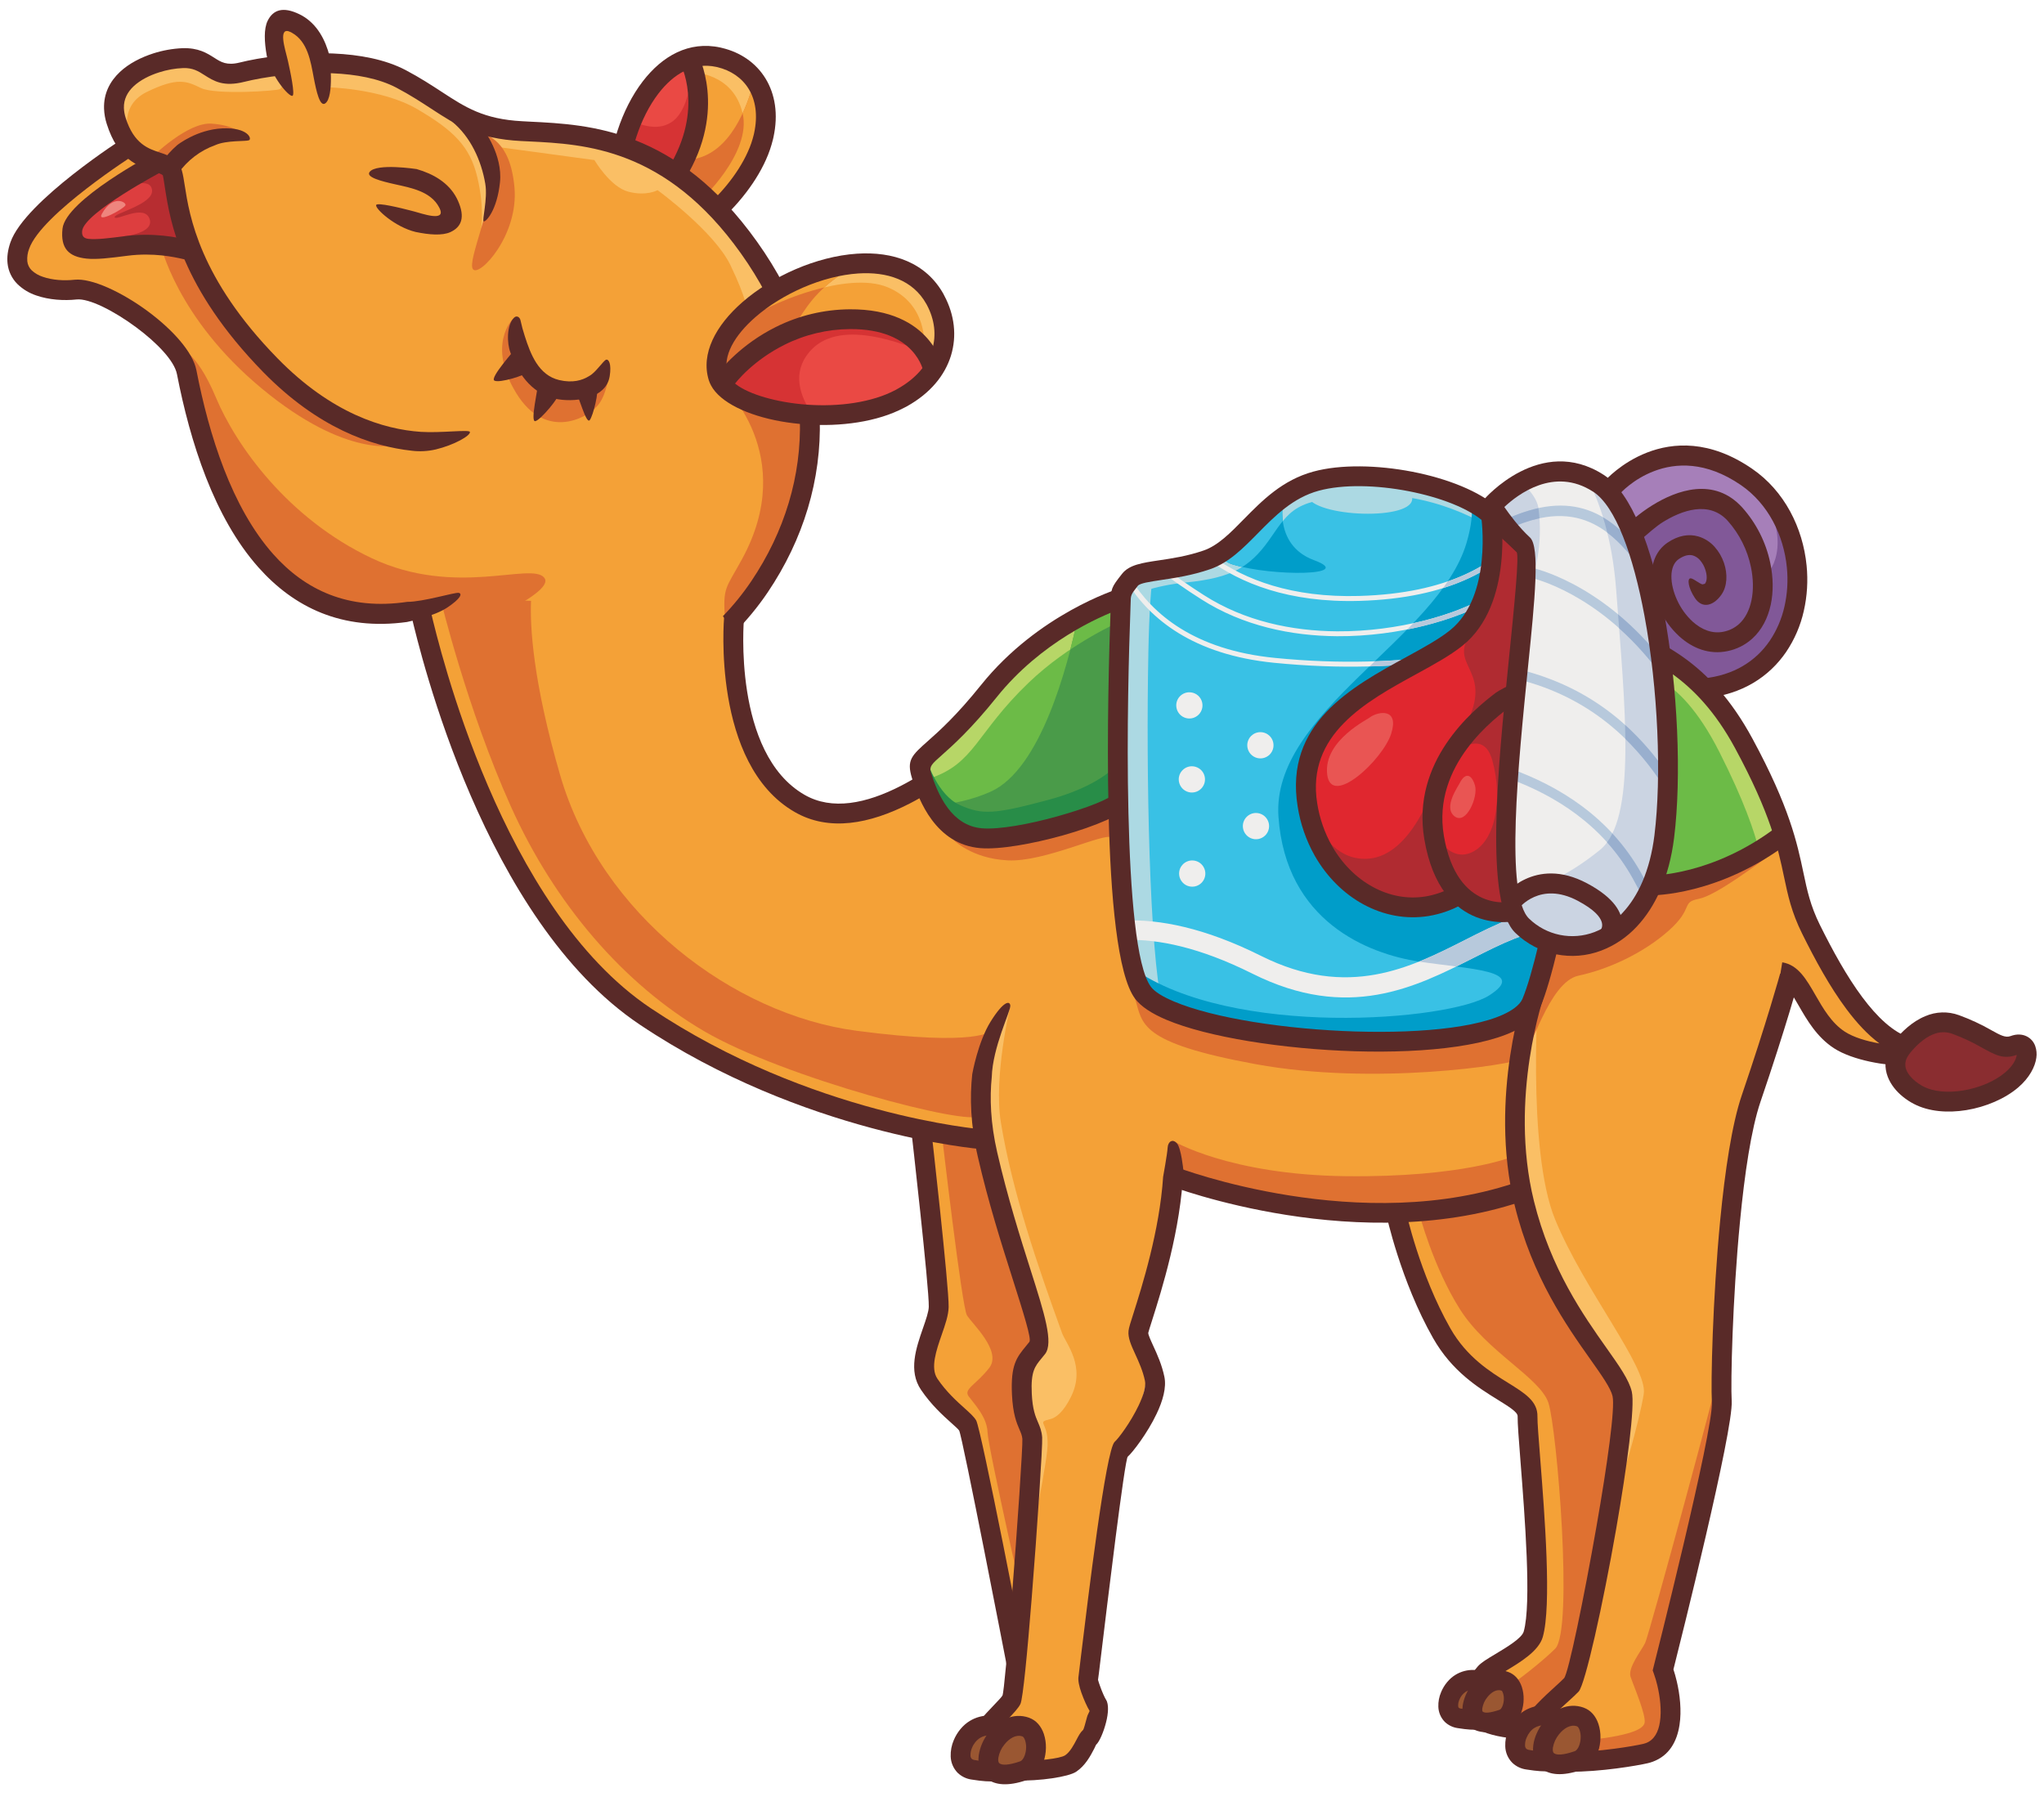 <svg width="91" height="80" viewBox="0 0 91 80" fill="none" xmlns="http://www.w3.org/2000/svg">
<g id="Layer_1" clip-path="url(#clip0_72_1742)">
<path id="Vector" fill-rule="evenodd" clip-rule="evenodd" d="M71.465 21.757C71.465 21.757 74.569 19.371 77.064 20.701C79.56 22.03 80.052 24.729 79.882 26.26C79.711 27.791 79.408 29.435 77.9 29.916C76.391 30.398 75.707 30.308 75.415 30.177C75.123 30.047 73.883 28.782 73.883 28.782C73.883 28.782 73.825 23.177 71.465 21.756" fill="#A67FB9"/>
<path id="Vector_2" fill-rule="evenodd" clip-rule="evenodd" d="M77.98 21.317C79.682 22.748 80.029 24.939 79.882 26.26C79.71 27.791 79.409 29.435 77.9 29.916C76.391 30.398 75.707 30.308 75.415 30.177C75.123 30.047 73.883 28.782 73.883 28.782C73.883 28.782 73.847 25.32 72.686 23.148C72.686 23.148 75.273 21.375 76.893 22.302C78.513 23.228 78.298 25.589 78.593 25.555C78.888 25.52 79.881 23.863 78.13 21.586C78.063 21.507 78.012 21.416 77.98 21.317" fill="#815898"/>
<path id="Vector_3" fill-rule="evenodd" clip-rule="evenodd" d="M31.979 2.547C33.469 2.87 34.436 4.199 33.986 6.101C33.373 8.693 29.975 11.399 28.712 10.838C26.081 9.668 28.133 1.712 31.979 2.547Z" fill="#F4A137"/>
<path id="Vector_4" fill-rule="evenodd" clip-rule="evenodd" d="M31.974 2.547C33.464 2.87 34.431 4.199 33.981 6.101C33.656 7.473 32.552 8.876 31.397 9.811C31.288 9.538 31.2 9.258 31.136 8.971C31.136 8.971 33.474 6.838 33.06 5.042C32.647 3.247 30.85 3.223 30.85 3.223C30.85 3.223 30.929 2.893 31.221 2.497C31.473 2.477 31.728 2.495 31.976 2.549" fill="#FABF65"/>
<path id="Vector_5" fill-rule="evenodd" clip-rule="evenodd" d="M33.589 3.554C34.05 4.181 34.232 5.054 33.985 6.101C33.622 7.636 32.283 9.21 30.988 10.123C29.934 9.517 28.936 7.905 27.719 6.651C27.746 6.533 27.775 6.416 27.808 6.298C28.658 6.763 29.895 7.299 30.953 7.071C32.501 6.74 33.244 4.859 33.589 3.554Z" fill="#DF7131"/>
<path id="Vector_6" fill-rule="evenodd" clip-rule="evenodd" d="M33.587 3.553C34.049 4.181 34.231 5.054 33.983 6.101C33.659 7.473 32.555 8.876 31.4 9.811C31.291 9.538 31.203 9.257 31.139 8.971C31.139 8.971 33.477 6.838 33.063 5.042C33.281 4.562 33.456 4.064 33.588 3.553" fill="#F4A137"/>
<path id="Vector_7" fill-rule="evenodd" clip-rule="evenodd" d="M27.529 8.224C27.538 6.08 28.695 3.354 30.515 2.656C30.858 3.517 31.066 4.523 30.883 5.565C30.372 8.475 29.404 9.188 28.554 8.864C28.375 8.796 27.998 8.562 27.529 8.224Z" fill="#EA4944"/>
<path id="Vector_8" fill-rule="evenodd" clip-rule="evenodd" d="M27.857 6.124C27.934 5.87 28.023 5.62 28.124 5.375C28.625 5.615 29.379 5.834 29.963 5.39C30.438 5.028 30.67 4.216 30.783 3.485C30.947 4.138 31.008 4.843 30.881 5.566C30.693 6.641 30.441 7.415 30.157 7.949C29.946 7.943 29.736 7.919 29.53 7.876C28.623 7.69 28.123 6.841 27.857 6.123" fill="#D63334"/>
<path id="Vector_9" d="M31.934 2.988C31.92 2.985 31.934 2.988 31.884 2.978C30.869 2.757 29.985 3.291 29.319 4.157C28.898 4.704 28.564 5.38 28.333 6.089C28.104 6.778 27.982 7.498 27.971 8.224C27.966 9.275 28.25 10.15 28.893 10.436C28.913 10.445 28.935 10.453 28.957 10.458C29.425 10.569 30.251 10.168 31.088 9.498C31.977 8.787 32.839 7.784 33.301 6.743C33.41 6.504 33.495 6.255 33.557 6C33.557 5.992 33.561 5.98 33.574 5.926C33.747 5.127 33.637 4.459 33.332 3.959C33.032 3.468 32.537 3.133 31.934 2.988M32.073 2.116L32.137 2.132C32.97 2.328 33.659 2.803 34.084 3.499C34.503 4.186 34.66 5.078 34.434 6.115L34.414 6.202C34.339 6.51 34.236 6.811 34.106 7.101C33.584 8.275 32.628 9.395 31.639 10.184C30.601 11.014 29.494 11.489 28.753 11.315C28.677 11.297 28.603 11.273 28.532 11.242C27.527 10.795 27.081 9.606 27.088 8.219C27.1 7.402 27.237 6.591 27.493 5.815C27.754 5.014 28.136 4.246 28.619 3.619C29.484 2.495 30.666 1.811 32.073 2.116Z" fill="#592A28"/>
<path id="Vector_10" fill-rule="evenodd" clip-rule="evenodd" d="M15.949 27.548C14.729 27.454 13.005 26.88 11.48 24.749C8.762 20.955 9.543 16.996 7.349 15.202C5.154 13.408 3.661 12.776 2.565 12.773C1.469 12.771 0.472 12.268 0.714 11.474C0.957 10.68 2.257 9.098 3.204 8.311C4.152 7.524 5.765 6.502 5.765 6.502C5.765 6.502 4.748 4.031 6.107 3.125C7.465 2.22 9.098 3.346 10.185 3.172C11.272 2.999 11.921 2.664 11.921 2.664C11.921 2.664 16.813 2.357 19.112 4.172C19.87 4.772 20.816 5.367 22.112 5.58C24.741 6.01 28.269 5.887 30.809 8.194C34.603 11.638 36.045 16.182 35.968 19.518C35.892 22.853 34.439 26.23 31.024 28.767C27.61 31.305 25.297 31.811 25.297 31.811L18.929 28.188C18.774 27.827 18.472 27.254 18.37 27.207C18.29 27.17 16.985 27.372 15.949 27.548Z" fill="#F4A137"/>
<path id="Vector_11" fill-rule="evenodd" clip-rule="evenodd" d="M32.801 27.298C32.752 27.251 32.61 31.971 33.787 33.693C34.964 35.415 35.562 36.255 37.187 36.352C38.813 36.45 40.748 35.066 40.748 35.066C40.748 35.066 67.594 30.133 71.369 31.235C75.143 32.336 79.41 37.138 79.41 37.138C79.41 37.138 80.99 42.627 82.157 44.139C83.324 45.651 84.441 46.556 84.38 46.627C84.32 46.698 83.203 47.141 82.942 46.929C82.681 46.717 80.358 45.009 80.216 44.885C80.073 44.761 79.813 43.787 79.813 43.787C79.813 43.787 79.38 44.794 79.38 44.976C79.38 45.157 77.499 51.573 77.006 55.017C76.513 58.462 76.865 65.1 75.859 67.718C74.854 70.337 74.149 72.885 74.109 74.008C74.068 75.131 75.049 76.727 73.807 77.69C72.565 78.652 69.458 78.576 68.774 78.244C68.089 77.912 67.586 76.535 67.586 76.535C67.586 76.535 65.821 74.809 65.729 74.801C65.638 74.794 67.912 73.218 68.193 72.553C68.475 71.888 68.173 65.321 68.113 64.737C68.052 64.153 67.972 63.206 67.811 62.884C67.65 62.561 63.948 59.721 62.984 56.961C62.02 54.201 62.158 53.992 62.158 53.992C62.158 53.992 54.591 53.305 53.475 52.892C52.359 52.479 52.234 52.361 52.211 52.422C52.189 52.483 50.689 58.754 50.748 59.298C50.808 59.842 51.466 59.857 50.956 61.869C50.447 63.881 50.075 64.536 50.043 64.696C50.012 64.856 49.661 66.629 49.521 67.033C49.382 67.436 48.575 75.171 48.575 75.171C48.575 75.171 49.32 76.037 48.234 77.507C47.148 78.977 46.32 79.067 45.635 78.808C44.95 78.548 43.909 77.086 44.099 76.823C44.29 76.56 45.075 75.372 45.155 74.788C45.235 74.204 43.686 67.637 43.686 67.314C43.686 66.992 43.183 63.507 42.721 63.064C42.258 62.621 41.332 61.856 41.292 60.949C41.252 60.042 41.775 57.464 41.493 55.832C41.211 54.201 41.017 50.297 41.017 50.297C41.017 50.297 30.064 48.399 25.195 41.913C20.326 35.426 18.656 27.69 18.596 26.945C18.536 26.2 32.801 27.298 32.801 27.298Z" fill="#F4A137"/>
<path id="Vector_12" fill-rule="evenodd" clip-rule="evenodd" d="M68.507 43.709C68.507 43.709 67.94 51.145 69.237 54.3C70.535 57.455 73.362 60.874 73.181 62.059C73 63.244 72.072 66.462 71.954 66.447C71.836 66.432 72.537 61.672 72.155 61.29C71.772 60.907 64.843 52.329 68.507 43.709Z" fill="#FABF65"/>
<path id="Vector_13" fill-rule="evenodd" clip-rule="evenodd" d="M44.981 44.773C44.981 44.773 44.227 47.947 44.559 49.969C45.063 53.047 46.192 56.347 47.285 59.357C47.446 59.8 48.351 60.827 47.687 62.177C47.335 62.894 46.997 63.125 46.757 63.184C46.058 63.358 46.764 63.268 46.621 64.594C46.48 65.903 45.49 70.628 45.49 70.628C45.49 70.628 45.764 64.577 45.654 63.446C45.545 62.315 45.453 61.049 45.614 60.847C45.776 60.645 46.319 59.86 46.359 59.619C46.399 59.377 41.108 48.306 44.98 44.773" fill="#FABF65"/>
<path id="Vector_14" fill-rule="evenodd" clip-rule="evenodd" d="M45.138 74.493C44.968 73.074 43.685 67.607 43.685 67.314C43.685 66.991 43.181 63.506 42.719 63.063C42.256 62.62 41.33 61.855 41.29 60.948C41.25 60.041 41.773 57.463 41.491 55.831C41.209 54.2 41.015 50.297 41.015 50.297C41.015 50.297 30.063 48.398 25.194 41.912C21.135 36.505 19.299 30.232 18.764 27.861C19.564 27.409 20.397 27.017 21.255 26.687C21.97 26.694 22.784 26.717 23.642 26.75C23.594 27.892 23.721 30.32 24.937 34.508C26.747 40.744 32.667 45.172 38.131 45.892C43.596 46.612 44.125 45.892 44.125 45.892C44.125 45.892 43.459 48.441 43.683 50.719C43.906 52.998 46.288 58.732 46.017 59.547C45.745 60.362 45.282 60.745 45.313 61.178C45.343 61.612 45.956 63.928 46.008 64.281C46.061 64.633 45.139 74.492 45.139 74.492L45.138 74.493ZM76.665 60.532C76.565 63.341 76.438 66.202 75.856 67.717C74.85 70.335 74.146 72.883 74.105 74.006C74.065 75.13 75.045 76.726 73.803 77.688C72.561 78.65 69.455 78.574 68.77 78.242C68.086 77.911 67.582 76.534 67.582 76.534C67.582 76.534 65.817 74.807 65.726 74.8C65.635 74.792 67.908 73.216 68.19 72.551C68.472 71.886 68.17 65.319 68.109 64.735C68.049 64.151 67.968 63.205 67.808 62.882C67.647 62.559 63.944 59.719 62.981 56.959C62.017 54.199 62.154 53.99 62.154 53.99C62.154 53.99 54.588 53.304 53.471 52.891C53.045 52.733 52.763 52.618 52.577 52.54C52.362 52.261 52.154 51.974 52.154 51.903C52.154 51.763 52.211 50.79 52.211 50.79C52.211 50.79 54.729 52.306 59.92 52.367C65.111 52.427 67.324 51.501 67.324 51.501C67.324 51.501 67.928 55.429 68.492 56.436C69.055 57.443 71.892 60.794 72.114 62.059C72.335 63.325 71.394 71.361 70.323 73.216C69.252 75.071 70.412 75.624 69.346 76.038C68.28 76.453 68.15 77.708 70.182 77.527C72.214 77.345 73.16 77.064 73.22 76.7C73.28 76.337 72.737 75.069 72.596 74.666C72.455 74.263 73.059 73.518 73.24 73.155C73.422 72.792 76.655 60.857 76.666 60.532H76.665Z" fill="#DF7131"/>
<path id="Vector_15" fill-rule="evenodd" clip-rule="evenodd" d="M66.528 75.514C66.132 75.139 65.768 74.803 65.727 74.8C65.636 74.792 67.909 73.216 68.191 72.551C68.473 71.886 68.171 65.319 68.111 64.735C68.05 64.151 67.97 63.205 67.809 62.882C67.648 62.559 63.946 59.719 62.982 56.959C62.522 55.644 62.313 54.908 62.221 54.498C62.504 54.273 62.832 54.111 63.183 54.023C63.183 54.023 63.801 56.404 65.001 58.297C66.201 60.191 68.562 61.333 68.937 62.458C69.311 63.583 70.062 72.58 69.237 73.405C68.789 73.853 67.655 74.804 66.53 75.514" fill="#F4A137"/>
<path id="Vector_16" fill-rule="evenodd" clip-rule="evenodd" d="M44.827 72.762C44.392 70.614 43.683 67.532 43.683 67.313C43.683 66.991 43.179 63.506 42.717 63.063C42.254 62.62 41.328 61.855 41.288 60.948C41.248 60.041 41.771 57.463 41.489 55.831C41.272 54.577 41.108 51.979 41.043 50.846C41.337 50.742 41.637 50.657 41.942 50.593C41.942 50.593 42.823 58.184 43.048 58.559C43.273 58.934 44.622 60.153 44.041 60.902C43.46 61.652 42.884 61.842 43.125 62.169C43.366 62.496 43.947 63.095 43.966 63.77C43.985 64.445 45.818 72.516 45.818 72.516C45.492 72.616 45.161 72.698 44.827 72.762Z" fill="#F4A137"/>
<path id="Vector_17" fill-rule="evenodd" clip-rule="evenodd" d="M42.43 37.372C42.43 37.372 43.232 38.226 44.872 38.306C46.512 38.387 49.198 37.045 49.49 37.289C49.781 37.533 50.181 43.364 50.533 44.468C50.886 45.571 50.644 46.416 55.914 47.381C61.183 48.347 67.341 47.402 67.742 47.14C68.143 46.878 68.949 43.721 70.276 43.439C71.603 43.157 73.172 42.433 74.299 41.428C75.425 40.422 74.821 40.18 75.626 40.02C76.432 39.859 78.307 38.411 78.54 38.264C78.773 38.117 77.557 36.802 71.121 35.997C64.685 35.193 46.623 33.02 42.431 37.372" fill="#DF7131"/>
<path id="Vector_18" fill-rule="evenodd" clip-rule="evenodd" d="M71.973 28.98C72.194 28.939 73.361 27.912 75.112 29.624C76.862 31.336 79.094 34.989 79.015 36.05C78.935 37.111 79.558 37.118 78.27 37.863C76.983 38.608 73.53 39.417 73.53 39.417L71.973 28.98Z" fill="#6CBB47"/>
<path id="Vector_19" fill-rule="evenodd" clip-rule="evenodd" d="M74.471 29.094C74.701 29.251 74.916 29.428 75.114 29.624C76.865 31.337 79.097 34.989 79.017 36.05C78.939 37.101 79.548 37.118 78.31 37.841C78.113 37.047 77.647 35.651 76.543 33.472C74.618 29.676 72.82 29.987 72.82 29.987C73.346 29.645 73.898 29.346 74.473 29.094" fill="#B7D667"/>
<path id="Vector_20" fill-rule="evenodd" clip-rule="evenodd" d="M7.139 10.851C7.139 10.851 7.845 14.141 11.657 17.3C15.468 20.46 17.674 19.815 17.674 19.815C17.674 19.815 13.568 18.241 11.085 14.893C8.603 11.546 8.532 11.367 8.532 11.367L7.139 10.851Z" fill="#DF7131"/>
<path id="Vector_21" fill-rule="evenodd" clip-rule="evenodd" d="M5.664 6.215C5.444 5.536 5.034 3.841 6.107 3.127C7.464 2.222 9.098 3.348 10.185 3.174C11.272 3.001 11.922 2.664 11.922 2.664C11.922 2.664 16.814 2.357 19.113 4.172C19.871 4.772 20.817 5.367 22.113 5.58C24.742 6.01 28.27 5.887 30.81 8.194C32.403 9.636 33.69 11.383 34.594 13.332C34.169 13.543 33.727 13.714 33.271 13.844C33.271 13.844 33.239 13.293 32.515 11.797C31.791 10.301 29.276 8.466 29.276 8.466C29.276 8.466 28.783 8.747 27.974 8.535C27.165 8.323 26.464 7.127 26.464 7.127L21.745 6.487C21.745 6.487 22.011 7.643 22.03 8.612C22.035 8.897 21.985 9.179 21.881 9.444C21.777 9.709 21.622 9.95 21.424 10.155C21.424 10.155 21.576 9.261 21.25 7.889C20.925 6.518 20.186 5.802 18.582 4.862C16.977 3.922 14.542 3.884 14.542 3.884C14.542 3.884 13.51 3.377 13.158 3.386C12.805 3.394 12.569 3.881 12.464 3.965C12.359 4.048 9.587 4.234 8.946 3.919C8.306 3.605 7.897 3.43 6.538 4.093C5.179 4.757 5.766 6.23 5.819 6.325C5.815 6.337 5.759 6.297 5.664 6.214" fill="#FABF65"/>
<path id="Vector_22" fill-rule="evenodd" clip-rule="evenodd" d="M6.764 6.983C6.851 6.924 8.36 5.435 9.416 5.505C10.473 5.574 10.845 6 10.845 6C10.845 6 9.632 6 8.714 6.585C7.796 7.17 7.041 7.23 7.041 7.23L6.764 6.983Z" fill="#DF7131"/>
<path id="Vector_23" fill-rule="evenodd" clip-rule="evenodd" d="M35.934 18.313C35.967 18.714 35.98 19.116 35.971 19.518C35.905 22.393 34.816 25.297 32.332 27.669C32.297 27.606 32.276 27.57 32.276 27.57C32.18 26.125 32.307 26.229 33.035 24.895C35.57 20.251 32.178 17.151 32.178 17.151C33.669 17.467 34.91 17.857 35.934 18.313Z" fill="#DF7131"/>
<path id="Vector_24" fill-rule="evenodd" clip-rule="evenodd" d="M21.486 5.441C21.486 5.441 21.268 5.58 21.472 5.847C21.676 6.115 22.7 6.178 22.903 8.328C23.105 10.479 21.335 12.355 21.056 11.986C20.777 11.615 22.045 9.012 21.795 7.667C21.546 6.322 21.112 5.557 21.112 5.557L21.486 5.441Z" fill="#DF7131"/>
<path id="Vector_25" fill-rule="evenodd" clip-rule="evenodd" d="M8.665 11.104C8.584 11.116 2.916 11.357 3.023 10.573C3.13 9.788 6.618 7.378 6.964 7.352C7.309 7.325 7.436 7.482 7.818 8.604C8.2 9.727 8.665 11.104 8.665 11.104" fill="#DD3E3F"/>
<path id="Vector_26" fill-rule="evenodd" clip-rule="evenodd" d="M5.573 8.341C5.573 8.341 6.718 7.843 6.77 8.474C6.821 9.105 5.03 9.505 5.104 9.676C5.177 9.846 6.408 9.078 6.654 9.732C6.901 10.386 5.524 10.519 5.524 10.519C5.524 10.519 7.693 11.312 8.064 11.008C8.434 10.703 8.098 7.572 7.672 7.506C7.247 7.439 6.504 7.511 5.573 8.342" fill="#B72D31"/>
<path id="Vector_27" fill-rule="evenodd" clip-rule="evenodd" d="M7.953 15.477C7.953 15.477 8.718 15.564 9.612 17.697C10.506 19.83 12.812 23.089 16.551 24.853C20.29 26.617 23.663 24.999 24.234 25.726C24.805 26.452 20.111 28.349 19.584 28.558C19.464 28.605 19.27 28.601 19.039 28.563C19.038 28.515 19.032 28.468 19.023 28.422C18.96 28.184 18.505 27.267 18.375 27.205C18.3 27.17 17.164 27.343 16.172 27.509C14.743 26.851 11.667 25.297 10.317 23.186C8.558 20.436 7.953 15.474 7.953 15.474" fill="#DF7131"/>
<path id="Vector_28" fill-rule="evenodd" clip-rule="evenodd" d="M41.037 50.733C41.022 50.46 41.014 50.298 41.014 50.298C41.014 50.298 30.061 48.4 25.192 41.914C20.782 36.039 18.997 29.139 18.654 27.337C18.959 27.127 19.279 26.919 19.625 26.715C19.628 26.727 20.788 31.545 22.737 35.89C24.686 40.235 27.757 43.801 31.33 45.901C34.903 48 43.293 50.185 43.589 49.666C43.885 49.148 43.976 50.439 43.663 50.485C43.407 50.523 41.872 50.773 41.037 50.735" fill="#F4A137"/>
<path id="Vector_29" d="M32.185 27.433C32.651 26.952 33.073 26.431 33.447 25.877C34.927 23.681 35.69 21.193 35.61 18.63C35.534 16.191 34.693 13.677 32.982 11.276C29.646 6.594 26.045 6.418 23.551 6.296C23.278 6.283 23.387 6.289 23.196 6.279C21.244 6.176 20.343 5.586 19.187 4.832C18.744 4.544 18.262 4.228 17.654 3.907C16.859 3.487 15.831 3.307 14.8 3.263C13.241 3.196 11.687 3.44 10.886 3.641C9.942 3.879 9.525 3.613 9.084 3.332C8.841 3.177 8.589 3.016 8.154 3.03C7.793 3.045 7.436 3.109 7.092 3.219C6.667 3.353 6.248 3.56 5.947 3.843C5.679 4.095 5.505 4.415 5.516 4.809C5.522 4.96 5.549 5.109 5.596 5.253C5.961 6.409 6.612 6.624 7.105 6.786C7.397 6.883 7.651 6.967 7.862 7.168C8.088 7.382 8.142 7.728 8.225 8.259C8.433 9.596 8.867 12.386 12.354 15.952C14.761 18.415 17.082 19.114 18.732 19.227C19.61 19.287 20.893 19.114 20.92 19.23C20.958 19.393 20.224 19.812 19.4 20.01C19.052 20.091 18.693 20.111 18.338 20.068C16.538 19.875 14.152 19.052 11.72 16.568C8.035 12.798 7.572 9.822 7.349 8.397C7.295 8.043 7.258 7.813 7.251 7.806C7.182 7.74 7.016 7.686 6.825 7.622C6.148 7.399 5.254 7.104 4.753 5.519C4.681 5.298 4.641 5.068 4.632 4.836C4.611 4.158 4.897 3.619 5.338 3.204C5.746 2.82 6.286 2.552 6.824 2.378C7.245 2.243 7.682 2.165 8.123 2.145C8.835 2.124 9.204 2.359 9.558 2.584C9.835 2.761 10.097 2.928 10.671 2.784C11.523 2.569 13.177 2.311 14.838 2.382C15.988 2.431 17.147 2.639 18.068 3.125C18.701 3.46 19.207 3.79 19.671 4.093C20.714 4.774 21.528 5.306 23.243 5.397C23.663 5.42 23.563 5.415 23.595 5.416C26.265 5.547 30.12 5.736 33.703 10.761C35.521 13.31 36.414 15.991 36.495 18.601C36.582 21.353 35.764 24.021 34.18 26.371C33.742 27.019 33.243 27.624 32.69 28.177L32.278 27.568L32.185 27.433Z" fill="#592A28"/>
<path id="Vector_30" fill-rule="evenodd" clip-rule="evenodd" d="M14.552 4.398C14.612 4.424 14.474 1.151 13.151 1.274C11.828 1.397 12.338 1.289 12.423 2.327C12.508 3.365 12.985 4.124 12.949 4.178C12.913 4.231 13.105 3.308 13.568 3.617C13.911 3.858 14.239 4.119 14.552 4.398Z" fill="#F4A137"/>
<path id="Vector_31" d="M7.188 7.247C7.386 6.956 7.622 6.692 7.889 6.461C7.916 6.441 8.765 5.77 9.897 5.716C11.046 5.662 11.229 6.187 11.084 6.245C10.94 6.304 10.09 6.237 9.59 6.459C8.918 6.699 8.338 7.142 7.928 7.727L7.188 7.247Z" fill="#592A28"/>
<path id="Vector_32" d="M6.007 6.874C5.995 6.881 1.838 9.534 1.298 11.074C1.229 11.25 1.201 11.44 1.215 11.629C1.23 11.782 1.298 11.926 1.409 12.034C1.552 12.167 1.722 12.266 1.909 12.325C2.337 12.475 2.865 12.504 3.316 12.455C4.076 12.372 5.441 13.012 6.597 13.871C7.661 14.662 8.584 15.66 8.745 16.487C9.308 19.382 10.315 22.59 12.164 24.672C13.573 26.259 15.498 27.188 18.134 26.796C18.841 26.799 20.257 26.361 20.423 26.396C20.588 26.431 20.517 26.645 19.914 27.049C19.329 27.44 18.184 27.68 18.118 27.693C15.221 28.091 13.084 27.036 11.503 25.258C9.528 23.034 8.465 19.675 7.878 16.657C7.763 16.063 6.982 15.256 6.07 14.578C5.07 13.835 3.954 13.274 3.411 13.333C2.851 13.394 2.18 13.352 1.616 13.155C1.304 13.052 1.019 12.881 0.782 12.653C0.53 12.405 0.372 12.077 0.336 11.725C0.306 11.448 0.344 11.135 0.467 10.783C1.109 8.953 5.518 6.142 5.53 6.134L6.007 6.874Z" fill="#592A28"/>
<path id="Vector_33" d="M8.329 10.683C8.3 10.709 8.184 10.763 8.273 10.727L8.303 10.8L8.329 10.683ZM7.247 7.619C7.237 7.625 3.747 9.464 3.658 10.279C3.632 10.519 3.737 10.613 3.942 10.635C4.301 10.674 4.85 10.604 5.519 10.519L5.569 10.512C6.868 10.346 7.902 10.576 8.331 10.672C8.338 10.672 8.335 10.678 8.329 10.683L8.303 10.801L8.6 11.546C8.459 11.602 8.339 11.576 8.14 11.531C7.755 11.444 6.828 11.239 5.68 11.386L5.63 11.392C4.899 11.486 4.299 11.562 3.847 11.513C3.076 11.429 2.685 11.078 2.782 10.183C2.922 8.898 6.826 6.847 6.836 6.841L7.247 7.619Z" fill="#592A28"/>
<path id="Vector_34" d="M18.553 7.529C19.287 7.74 19.975 8.13 20.335 8.827C20.347 8.848 20.363 8.882 20.385 8.931C20.724 9.682 20.539 10.113 20.049 10.335C19.685 10.499 19.109 10.454 18.502 10.327C17.583 10.106 16.696 9.291 16.746 9.13C16.785 8.999 17.853 9.263 18.285 9.375C18.345 9.391 18.404 9.407 18.463 9.422C18.755 9.496 19.855 9.896 19.581 9.295C19.578 9.288 19.568 9.267 19.551 9.234C19.18 8.52 18.294 8.362 17.594 8.206C16.956 8.064 16.28 7.887 16.456 7.655C16.761 7.252 18.551 7.528 18.551 7.528" fill="#592A28"/>
<path id="Vector_35" d="M14.676 2.509C14.487 1.77 14.118 1.07 13.433 0.687C13.412 0.675 13.378 0.658 13.33 0.634C12.588 0.273 12.153 0.444 11.915 0.927C11.741 1.286 11.767 1.863 11.875 2.474C12.066 3.397 12.854 4.311 13.018 4.267C13.148 4.231 12.919 3.157 12.821 2.721C12.806 2.661 12.792 2.601 12.777 2.542C12.712 2.248 12.345 1.137 12.939 1.428C12.946 1.431 12.966 1.442 12.998 1.46C13.701 1.851 13.832 2.743 13.966 3.448C14.088 4.091 14.244 4.771 14.482 4.602C14.893 4.308 14.676 2.509 14.676 2.509Z" fill="#592A28"/>
<path id="Vector_36" d="M20.667 4.717C20.67 4.719 21.149 5.096 21.614 5.795C21.584 5.781 21.552 5.768 21.52 5.756C21.52 5.756 22.389 6.88 22.259 8.121C22.128 9.362 21.639 9.883 21.537 9.855C21.445 9.83 21.721 8.868 21.605 8.183C21.431 7.148 20.944 6.073 20.113 5.404L20.667 4.717Z" fill="#592A28"/>
<path id="Vector_37" fill-rule="evenodd" clip-rule="evenodd" d="M41.622 13.315C42.475 14.848 42.063 16.692 40.078 17.751C37.376 19.19 32.454 18.313 31.979 16.796C30.989 13.634 39.421 9.36 41.622 13.317" fill="#F4A137"/>
<path id="Vector_38" fill-rule="evenodd" clip-rule="evenodd" d="M41.624 13.315C42.117 14.201 42.189 15.191 41.775 16.073C41.494 16.05 41.309 16.02 41.309 16.02C41.335 15.97 41.147 15.393 41.147 15.393C41.147 15.393 41.307 13.527 39.515 12.788C37.722 12.049 34.253 13.508 33.293 14.22C33.106 14.358 32.976 14.334 32.908 14.2C35.054 11.938 40.011 10.416 41.624 13.315Z" fill="#FABF65"/>
<path id="Vector_39" fill-rule="evenodd" clip-rule="evenodd" d="M34.312 18.215H34.308C34.279 18.208 34.114 18.166 33.863 18.093C32.874 17.791 32.147 17.334 31.979 16.796C31.288 14.591 35.181 11.845 38.346 11.727C37.463 12.128 36.58 12.74 35.915 13.676C33.905 16.506 34.312 18.215 34.312 18.215Z" fill="#DF7131"/>
<path id="Vector_40" fill-rule="evenodd" clip-rule="evenodd" d="M32.909 14.2C34.17 12.872 36.396 11.8 38.348 11.727C37.745 11.996 37.187 12.357 36.696 12.798C35.261 13.138 33.851 13.806 33.293 14.22C33.107 14.358 32.976 14.334 32.908 14.2" fill="#F4A137"/>
<path id="Vector_41" fill-rule="evenodd" clip-rule="evenodd" d="M41.776 16.069C41.475 16.715 40.917 17.302 40.08 17.75C37.593 19.074 33.234 18.439 32.178 17.15C32.793 16.134 34.174 14.667 37.125 14.264C39.821 13.895 41.108 14.996 41.776 16.069Z" fill="#EA4944"/>
<path id="Vector_42" fill-rule="evenodd" clip-rule="evenodd" d="M36.178 18.472C34.414 18.394 32.773 17.876 32.178 17.15C32.793 16.134 34.174 14.667 37.125 14.264C37.385 14.227 37.646 14.205 37.908 14.195C39.15 14.618 40.361 15.127 41.533 15.717C41.583 15.782 41.63 15.847 41.674 15.912C39.996 15.163 37.28 14.188 36.033 15.67C35.251 16.599 35.602 17.624 36.179 18.472" fill="#D63334"/>
<path id="Vector_43" d="M41.268 13.582C41.253 13.553 41.273 13.593 41.239 13.53C40.642 12.459 39.486 12.091 38.209 12.175C37.409 12.228 36.564 12.454 35.769 12.796C34.974 13.139 34.226 13.6 33.633 14.117C32.702 14.928 32.151 15.864 32.401 16.664C32.41 16.693 32.422 16.721 32.436 16.747C32.706 17.255 33.697 17.677 34.934 17.895C36.232 18.124 37.764 18.104 39.025 17.71C39.317 17.62 39.601 17.504 39.872 17.362C39.89 17.352 39.877 17.359 39.949 17.319C40.787 16.852 41.293 16.235 41.496 15.576C41.698 14.927 41.611 14.228 41.268 13.582ZM42.008 13.1C42.02 13.123 42.008 13.1 42.042 13.166C42.497 14.02 42.607 14.959 42.336 15.838C42.066 16.708 41.426 17.506 40.377 18.09C40.36 18.099 40.36 18.098 40.285 18.138C39.965 18.306 39.63 18.445 39.285 18.551C37.886 18.989 36.197 19.013 34.776 18.762C33.291 18.501 32.058 17.916 31.657 17.163C31.616 17.088 31.583 17.009 31.556 16.927C31.19 15.748 31.868 14.486 33.051 13.454C33.714 12.876 34.538 12.366 35.418 11.987C36.297 11.608 37.247 11.355 38.149 11.295C39.752 11.189 41.219 11.68 42.01 13.1H42.008Z" fill="#592A28"/>
<path id="Vector_44" d="M41.114 16.556C41.114 16.551 40.783 14.629 37.836 14.652C36.828 14.659 35.835 14.896 34.933 15.347C33.575 16.023 32.782 16.965 32.612 17.231L31.869 16.753C32.071 16.437 33 15.326 34.54 14.559C35.561 14.048 36.686 13.779 37.828 13.771C41.524 13.743 41.98 16.387 41.981 16.394L41.114 16.556Z" fill="#592A28"/>
<path id="Vector_45" d="M31.058 2.394C31.062 2.401 32.406 4.861 30.501 7.964L29.748 7.5C31.387 4.832 30.285 2.813 30.279 2.807L31.058 2.394Z" fill="#592A28"/>
<path id="Vector_46" fill-rule="evenodd" clip-rule="evenodd" d="M22.835 14.201C22.835 14.201 21.658 15.334 22.984 17.503C24.31 19.672 26.245 18.599 26.688 17.955C27.13 17.311 27.151 16.188 27.151 16.188C27.151 16.188 26.415 17.687 25.455 17.504C24.495 17.32 23.066 16.272 22.836 14.199" fill="#DF7131"/>
<path id="Vector_47" fill-rule="evenodd" clip-rule="evenodd" d="M27.144 16.753C27.231 16.195 27.1 15.979 26.983 16.016C26.866 16.053 26.522 16.584 26.248 16.731L26.241 16.735C26.232 16.74 26.224 16.745 26.216 16.751C25.919 16.936 25.491 17.06 24.898 16.922C23.97 16.704 23.618 15.76 23.362 14.959C23.287 14.731 23.224 14.5 23.174 14.266C23.147 14.126 23.011 14.026 22.888 14.142C22.549 14.462 22.566 15.291 22.724 15.695V15.698C23.018 16.518 23.594 17.49 24.703 17.748C25.476 17.928 26.978 17.802 27.143 16.754" fill="#592A28"/>
<path id="Vector_48" fill-rule="evenodd" clip-rule="evenodd" d="M22.996 15.451C22.922 15.585 21.796 16.817 22.009 16.945C22.223 17.072 23.438 16.699 23.451 16.57C23.464 16.441 22.996 15.451 22.996 15.451Z" fill="#592A28"/>
<path id="Vector_49" fill-rule="evenodd" clip-rule="evenodd" d="M23.945 17.066C23.98 17.215 23.589 18.8 23.832 18.75C24.076 18.701 24.939 17.643 24.863 17.539C24.787 17.435 23.945 17.066 23.945 17.066Z" fill="#592A28"/>
<path id="Vector_50" fill-rule="evenodd" clip-rule="evenodd" d="M25.641 17.493C25.761 17.588 26.094 18.898 26.253 18.707C26.412 18.517 26.683 17.346 26.557 17.312C26.432 17.279 25.641 17.493 25.641 17.493" fill="#592A28"/>
<path id="Vector_51" fill-rule="evenodd" clip-rule="evenodd" d="M4.537 9.518C4.282 9.979 5.503 9.301 5.583 9.144C5.653 9.006 5.025 8.635 4.537 9.518Z" fill="#EF857E"/>
<path id="Vector_52" d="M33.12 27.564C33.12 27.581 32.602 33.534 35.816 35.386C37.041 36.093 38.569 35.778 40.103 34.99C42.544 33.739 44.974 31.318 46.356 29.792C47.531 28.496 48.927 27.444 50.261 26.735C51.709 25.967 53.109 25.594 54.111 25.743C54.592 25.814 55.151 25.273 55.85 24.595C57.133 23.354 58.819 21.724 61.848 21.88C65.307 22.058 66.624 23.566 67.906 25.033C68.407 25.608 68.906 26.176 69.526 26.629C70.161 27.09 70.935 27.384 71.767 27.7C73.78 28.464 76.106 29.348 78.023 32.892C79.675 35.944 80.01 37.535 80.288 38.849C80.454 39.638 80.598 40.321 81.02 41.174C81.583 42.309 82.214 43.464 82.911 44.398C83.575 45.288 84.29 45.967 85.042 46.207C85.377 46.313 85.584 46.427 85.685 46.538C86.058 46.945 85.925 47.226 85.408 47.382C85.218 47.429 85.022 47.451 84.826 47.446C83.996 47.452 82.494 47.218 81.652 46.672C80.887 46.176 80.452 45.421 80.07 44.758C79.762 44.224 79.497 43.764 79.205 43.715L79.347 42.845C80.051 42.96 80.413 43.588 80.833 44.319C81.165 44.895 81.542 45.55 82.132 45.932C82.523 46.187 83.109 46.358 83.673 46.457C83.148 46.066 82.659 45.537 82.202 44.924C81.47 43.945 80.813 42.742 80.229 41.562C79.758 40.611 79.602 39.876 79.423 39.027C79.158 37.771 78.837 36.251 77.245 33.308C75.485 30.054 73.324 29.234 71.455 28.524C70.563 28.186 69.734 27.872 69.007 27.343C68.312 26.835 67.779 26.227 67.242 25.612C66.081 24.284 64.889 22.919 61.802 22.759C59.156 22.622 57.625 24.103 56.461 25.229C55.586 26.075 54.889 26.751 53.982 26.615C53.165 26.494 51.961 26.833 50.673 27.514C49.298 28.255 48.058 29.225 47.008 30.382C45.582 31.957 43.065 34.46 40.502 35.774C38.719 36.687 36.908 37.035 35.376 36.15C31.669 34.014 32.235 27.513 32.237 27.496L33.12 27.564Z" fill="#592A28"/>
<path id="Vector_53" fill-rule="evenodd" clip-rule="evenodd" d="M49.898 26.646C49.898 26.646 46.482 27.71 44.028 30.772C41.573 33.834 40.725 33.533 41.027 34.519C41.329 35.506 42.013 37.178 43.683 37.319C45.354 37.46 49.538 36.232 50.021 35.547C50.505 34.861 53.321 31.679 52.436 29.866C51.55 28.053 49.896 26.648 49.896 26.648" fill="#6CBB47"/>
<path id="Vector_54" fill-rule="evenodd" clip-rule="evenodd" d="M49.898 26.646C49.898 26.646 46.482 27.71 44.028 30.772C41.573 33.834 40.725 33.533 41.027 34.52C41.049 34.592 41.074 34.668 41.1 34.746C41.193 34.722 41.29 34.693 41.389 34.66C43.405 33.993 43.442 32.653 45.788 30.403C47.579 28.686 49.707 27.707 50.615 27.34C50.199 26.903 49.897 26.644 49.897 26.644" fill="#B7D667"/>
<path id="Vector_55" fill-rule="evenodd" clip-rule="evenodd" d="M49.902 26.646C49.902 26.646 49.096 26.897 47.986 27.506C47.521 29.7 46.329 34.242 44.112 35.244C43.273 35.62 42.399 35.794 41.602 35.867C42.024 36.584 42.674 37.234 43.689 37.319C45.359 37.46 49.544 36.232 50.027 35.547C50.51 34.861 53.327 31.679 52.441 29.866C51.556 28.053 49.902 26.648 49.902 26.648" fill="#4A9B49"/>
<path id="Vector_56" fill-rule="evenodd" clip-rule="evenodd" d="M49.899 26.646C49.899 26.646 49.092 26.897 47.982 27.506C47.895 27.91 47.787 28.393 47.65 28.919C48.584 28.295 49.578 27.766 50.617 27.341C50.201 26.904 49.899 26.645 49.899 26.645" fill="#6CBB47"/>
<path id="Vector_57" fill-rule="evenodd" clip-rule="evenodd" d="M49.671 34.099C49.671 34.099 48.937 35.015 46.613 35.629C44.289 36.244 43.735 36.294 42.73 35.841C41.724 35.388 41.321 33.905 41.29 34.036C41.259 34.167 41.038 35.587 42.286 36.544C43.534 37.5 47.062 37.147 47.769 36.755C48.476 36.363 49.639 35.7 49.65 35.494C49.662 35.288 49.67 34.094 49.67 34.094" fill="#288D48"/>
<path id="Vector_58" d="M43.679 30.496C46.217 27.331 49.75 26.23 49.76 26.227L49.995 26.152L50.182 26.313C50.187 26.317 51.905 27.779 52.83 29.672C53.722 31.499 51.565 34.272 50.656 35.437C50.529 35.6 50.427 35.731 50.378 35.801C50.074 36.235 48.752 36.792 47.311 37.196C45.979 37.568 44.508 37.833 43.643 37.761C42.657 37.678 41.969 37.152 41.484 36.5C41.03 35.891 40.764 35.176 40.602 34.646C40.355 33.84 40.579 33.641 41.331 32.974C41.813 32.546 42.579 31.866 43.679 30.495M49.792 27.146C49.001 27.44 46.362 28.558 44.367 31.048C43.226 32.47 42.422 33.184 41.917 33.633C41.491 34.01 41.364 34.123 41.446 34.39C41.586 34.847 41.813 35.461 42.194 35.971C42.544 36.44 43.033 36.82 43.716 36.878C44.478 36.942 45.831 36.693 47.077 36.345C48.347 35.989 49.468 35.559 49.657 35.291C49.732 35.185 49.831 35.056 49.959 34.894C50.766 33.856 52.686 31.39 52.035 30.058C51.368 28.688 50.237 27.56 49.793 27.148L49.792 27.146Z" fill="#592A28"/>
<path id="Vector_59" d="M19.128 27.021C19.139 27.061 19.155 27.126 19.18 27.231C19.568 28.858 22.326 40.432 28.964 44.883C36.072 49.647 43.701 50.28 43.725 50.281L43.649 51.158C43.627 51.158 35.773 50.506 28.478 45.615C21.547 40.969 18.717 29.103 18.32 27.435C18.297 27.337 18.282 27.276 18.281 27.273L19.128 27.021Z" fill="#592A28"/>
<path id="Vector_60" d="M44.154 47.947C44.059 48.879 44.096 50.001 44.396 51.305C44.859 53.319 45.431 55.118 45.884 56.547C46.499 58.481 46.914 59.79 46.525 60.287C46.497 60.323 46.43 60.404 46.366 60.482C46.075 60.836 45.888 61.061 45.935 62.042C45.968 62.757 46.101 63.065 46.207 63.312C46.299 63.526 46.377 63.706 46.398 64.001C46.422 64.343 46.181 68.049 45.928 71.201C45.741 73.554 45.542 75.63 45.431 75.863C45.344 76.047 45.118 76.283 44.843 76.572C44.329 77.111 43.577 77.9 43.756 78.087C43.947 78.284 44.548 78.371 45.215 78.391C46.182 78.419 47.201 78.297 47.42 78.151C47.64 78.005 47.807 77.685 47.928 77.455C48.023 77.272 48.102 77.124 48.221 77.02C48.243 77.001 48.319 76.747 48.387 76.478C48.435 76.286 48.525 76.195 48.505 76.165C48.421 76.038 48.254 75.679 48.142 75.358C48.047 75.087 47.985 74.812 48.017 74.636C48.017 74.63 48.061 74.288 48.124 73.747C48.429 71.239 49.234 64.537 49.627 64.193C49.801 64.04 50.337 63.323 50.693 62.575C50.894 62.151 51.029 61.739 50.974 61.477C50.881 61.032 50.697 60.629 50.544 60.295C50.359 59.891 50.211 59.567 50.243 59.251C50.256 59.121 50.336 58.866 50.46 58.482C50.834 57.301 51.627 54.799 51.783 52.394C51.783 52.394 51.969 51.373 51.984 51.096C51.999 50.819 52.212 50.688 52.401 50.909C52.59 51.131 52.681 52.075 52.681 52.081C52.58 54.717 51.706 57.477 51.303 58.75C51.196 59.088 51.125 59.312 51.122 59.339C51.114 59.419 51.218 59.646 51.347 59.929C51.521 60.306 51.727 60.761 51.839 61.298C51.939 61.776 51.766 62.378 51.491 62.95C51.086 63.806 50.43 64.66 50.208 64.855C50.071 64.974 49.294 71.432 49.002 73.849C48.939 74.379 48.898 74.716 48.884 74.79C48.91 74.883 48.94 74.975 48.974 75.066C49.064 75.324 49.186 75.594 49.241 75.675C49.372 75.874 49.344 76.292 49.241 76.689C49.138 77.098 48.949 77.549 48.799 77.68C48.79 77.688 48.765 77.756 48.712 77.861C48.548 78.176 48.321 78.609 47.911 78.883C47.574 79.108 46.311 79.304 45.191 79.274C44.324 79.249 43.495 79.089 43.125 78.706C42.352 77.908 43.451 76.756 44.203 75.966C44.424 75.734 44.606 75.544 44.631 75.487C44.691 75.362 44.865 73.4 45.046 71.133C45.294 68.011 45.538 64.371 45.516 64.064C45.505 63.92 45.455 63.803 45.394 63.661C45.261 63.351 45.094 62.966 45.053 62.081C44.992 60.764 45.261 60.438 45.684 59.923C45.717 59.883 45.752 59.841 45.829 59.742C45.931 59.612 45.573 58.481 45.044 56.816C44.582 55.362 44 53.532 43.534 51.505C43.207 50.085 43.172 48.852 43.285 47.822C43.295 47.765 43.545 46.378 44.105 45.48C44.678 44.563 44.96 44.543 44.98 44.775C45 45.007 44.191 46.629 44.154 47.95L44.154 47.947Z" fill="#592A28"/>
<path id="Vector_61" d="M41.454 50.248C41.456 50.268 42.255 57.296 42.234 58.197C42.225 58.565 42.082 58.976 41.927 59.421C41.687 60.113 41.41 60.907 41.735 61.386C42.133 61.972 42.602 62.392 42.937 62.693C43.175 62.907 43.358 63.071 43.459 63.24C43.682 63.612 45.671 73.894 45.676 73.923L44.809 74.089C44.804 74.06 42.841 63.924 42.702 63.692C42.668 63.635 42.528 63.511 42.348 63.349C41.98 63.018 41.464 62.556 41.005 61.88C40.431 61.035 40.785 60.017 41.092 59.131C41.223 58.754 41.345 58.405 41.35 58.18C41.37 57.349 40.576 50.365 40.574 50.345L41.454 50.248Z" fill="#592A28"/>
<path id="Vector_62" d="M52.378 51.965C52.401 51.974 60.624 55.118 67.751 52.558L68.048 53.387C60.612 56.057 52.095 52.8 52.07 52.791L52.378 51.965Z" fill="#592A28"/>
<path id="Vector_63" d="M68.763 44.266C68.759 44.279 67.154 48.853 68.291 53.471C69.035 56.498 70.509 58.583 71.52 60.013C72.091 60.82 72.524 61.432 72.648 61.959C72.799 62.605 72.436 65.294 71.952 68.076C71.366 71.433 70.575 74.993 70.282 75.314C70.186 75.418 70.035 75.555 69.852 75.722C69.61 75.939 69.308 76.216 69.04 76.498C68.575 76.987 68.16 77.513 68.37 77.713C68.587 77.921 69.178 77.995 69.866 78.001C71.17 78.011 72.736 77.74 73.155 77.643C73.196 77.633 73.236 77.621 73.276 77.607C73.652 77.468 73.834 77.102 73.9 76.669C73.981 76.154 73.905 75.549 73.789 75.054C73.745 74.866 73.691 74.681 73.625 74.499L73.578 74.371L73.611 74.24C73.619 74.21 76.29 63.681 76.214 62.426C76.163 61.595 76.246 57.826 76.587 54.3C76.797 52.134 77.106 50.05 77.544 48.767C78.671 45.465 79.251 43.352 79.253 43.346L80.102 43.577C80.102 43.584 79.505 45.754 78.379 49.05C77.964 50.268 77.668 52.279 77.466 54.383C77.129 57.862 77.047 61.562 77.096 62.375C77.176 63.679 74.807 73.116 74.502 74.327C74.554 74.483 74.605 74.661 74.65 74.854C74.787 75.434 74.873 76.159 74.772 76.805C74.659 77.535 74.318 78.165 73.581 78.436C73.508 78.463 73.433 78.485 73.357 78.503C72.914 78.607 71.253 78.894 69.864 78.882C68.974 78.875 68.168 78.739 67.764 78.352C67.029 77.652 67.633 76.7 68.403 75.891C68.701 75.578 69.011 75.295 69.26 75.07C69.428 74.917 69.564 74.791 69.634 74.717C69.825 74.502 70.519 71.151 71.083 67.922C71.553 65.234 71.913 62.679 71.791 62.158C71.707 61.799 71.316 61.245 70.802 60.519C69.752 59.035 68.222 56.871 67.438 53.68C66.24 48.804 67.926 43.992 67.931 43.978L68.763 44.266Z" fill="#592A28"/>
<path id="Vector_64" d="M62.586 53.897C62.586 53.905 63.194 56.723 64.569 59.139C65.3 60.427 66.352 61.079 67.132 61.562C67.903 62.04 68.462 62.388 68.448 63.072C68.443 63.312 68.5 64.035 68.574 64.977C68.77 67.478 69.085 71.499 68.684 72.887C68.502 73.515 67.671 74.014 67.022 74.403C66.747 74.568 66.512 74.707 66.457 74.772C66.179 75.096 66.008 75.37 65.935 75.598C65.885 75.758 65.888 75.884 65.941 75.978C66.007 76.093 66.148 76.196 66.36 76.283C66.756 76.448 67.34 76.54 68.085 76.563L68.061 77.444C67.206 77.418 66.515 77.303 66.021 77.098C65.627 76.934 65.341 76.707 65.175 76.414C64.997 76.101 64.966 75.741 65.096 75.333C65.205 74.99 65.432 74.613 65.786 74.2C65.934 74.026 66.225 73.852 66.569 73.647C67.087 73.336 67.751 72.938 67.836 72.642C68.191 71.414 67.883 67.49 67.692 65.046C67.617 64.094 67.561 63.363 67.566 63.056C67.57 62.871 67.191 62.637 66.668 62.312C65.806 61.778 64.643 61.057 63.801 59.575C62.357 57.036 61.723 54.093 61.721 54.084L62.586 53.897Z" fill="#592A28"/>
<path id="Vector_65" fill-rule="evenodd" clip-rule="evenodd" d="M49.885 27.177C49.762 30.503 49.437 42.273 50.885 44.203C52.574 46.456 66.973 47.512 68.181 44.651C69.389 41.79 71.28 29.402 71.28 28.354C71.28 27.306 67.85 24.286 66.381 22.936C64.912 21.587 60.888 20.801 58.594 21.426C56.3 22.05 55.376 24.367 53.724 24.931C52.071 25.495 50.688 25.332 50.303 25.817C49.825 26.422 49.912 26.356 49.883 27.177" fill="#39C1E5"/>
<path id="Vector_66" fill-rule="evenodd" clip-rule="evenodd" d="M66.747 23.268C66.616 23.149 66.495 23.038 66.384 22.936C64.915 21.588 60.891 20.801 58.597 21.426C56.303 22.05 55.379 24.367 53.727 24.931C52.074 25.495 50.691 25.332 50.306 25.817C49.935 26.285 49.905 26.351 49.897 26.737C50.416 26.47 51.381 26.075 52.755 25.939C54.908 25.724 55.699 25.233 56.625 23.867C57.551 22.502 57.886 22.184 61.049 22.05C64.213 21.917 66.724 23.711 66.724 23.711C66.746 23.564 66.753 23.416 66.744 23.268" fill="#ACD9E3"/>
<path id="Vector_67" fill-rule="evenodd" clip-rule="evenodd" d="M58.188 21.972C58.158 22.997 62.742 23.226 62.869 22.249C63.05 20.85 58.223 20.721 58.188 21.972Z" fill="#ACD9E3"/>
<path id="Vector_68" fill-rule="evenodd" clip-rule="evenodd" d="M49.885 27.177C49.762 30.503 49.437 42.273 50.885 44.203C51.054 44.429 51.353 44.643 51.752 44.842C51.166 42.295 51.02 34.483 51.126 29.038C51.161 27.245 51.245 26.128 51.346 25.433C50.844 25.514 50.477 25.601 50.303 25.817C49.824 26.422 49.911 26.356 49.883 27.177" fill="#ACD9E3"/>
<path id="Vector_69" fill-rule="evenodd" clip-rule="evenodd" d="M57.185 22.191C57.142 22.127 56.62 24.246 58.503 24.941C60.386 25.636 56.662 25.676 54.881 25.132C53.1 24.588 57.186 22.191 57.186 22.191" fill="#009DC9"/>
<path id="Vector_70" fill-rule="evenodd" clip-rule="evenodd" d="M57.186 22.191C57.164 22.16 57.035 22.626 57.11 23.2C56.954 23.389 56.8 23.609 56.624 23.868C56.203 24.488 55.81 24.927 55.305 25.243C55.155 25.209 55.013 25.172 54.882 25.132C53.099 24.588 57.187 22.191 57.187 22.191" fill="#39C1E5"/>
<path id="Vector_71" fill-rule="evenodd" clip-rule="evenodd" d="M50.435 43.111C50.562 43.595 50.71 43.971 50.884 44.203C52.574 46.456 66.972 47.512 68.18 44.651C69.389 41.79 71.279 29.402 71.279 28.354C71.279 27.306 67.849 24.286 66.38 22.936C66.118 22.704 65.828 22.506 65.516 22.346C65.568 22.837 65.509 23.434 65.293 24.165C64.032 28.43 56.596 31.693 56.918 36.359C57.241 41.026 60.906 42.466 63.176 42.812C65.446 43.157 68.061 43.197 66.291 44.324C64.521 45.451 54.854 46.241 50.435 43.111Z" fill="#009DC9"/>
<path id="Vector_72" fill-rule="evenodd" clip-rule="evenodd" d="M67.643 24.093L67.483 23.946C66.503 25.079 64.509 26.419 60.521 26.533C57.493 26.62 55.422 25.799 54.028 24.803C53.951 24.842 53.872 24.876 53.792 24.906C55.219 25.96 57.362 26.843 60.527 26.753C64.576 26.638 66.626 25.267 67.643 24.093ZM68.112 24.528C68.055 24.474 67.998 24.421 67.941 24.368C67.622 25.166 67.071 26.027 66.122 26.586C64.828 27.349 62.281 28.126 59.523 28.108C57.525 28.094 55.418 27.661 53.602 26.499C52.947 26.08 52.392 25.695 51.921 25.344L51.621 25.387C52.132 25.779 52.746 26.214 53.484 26.683C55.339 27.869 57.487 28.311 59.522 28.326C62.323 28.345 64.914 27.553 66.234 26.775C67.201 26.208 67.774 25.343 68.112 24.532V24.528ZM70.701 27.231C70.658 27.174 70.612 27.116 70.564 27.057C70.464 27.122 70.349 27.194 70.219 27.274C69.334 27.815 67.354 28.703 64.284 29.164C62.248 29.468 59.737 29.587 56.752 29.291C53.167 28.936 51.308 27.334 50.344 25.769C50.329 25.783 50.315 25.799 50.301 25.815L50.195 25.95C51.196 27.541 53.103 29.151 56.729 29.51C59.736 29.808 62.265 29.689 64.315 29.38C67.423 28.918 69.433 28.015 70.336 27.464C70.473 27.38 70.595 27.302 70.701 27.233V27.231Z" fill="#EFEEED"/>
<path id="Vector_73" fill-rule="evenodd" clip-rule="evenodd" d="M62.918 27.75C62.828 27.843 62.738 27.937 62.646 28.03C64.156 27.733 65.434 27.253 66.238 26.778C67.206 26.208 67.778 25.343 68.117 24.53C68.06 24.476 68.003 24.423 67.946 24.37C67.626 25.168 67.076 26.028 66.126 26.588C65.395 27.019 64.263 27.455 62.918 27.749M64.454 25.886C64.387 25.986 64.317 26.085 64.245 26.184C65.953 25.652 67.005 24.833 67.647 24.092L67.488 23.945C66.906 24.619 65.962 25.368 64.454 25.887V25.886ZM70.706 27.234C70.662 27.177 70.616 27.119 70.569 27.06C70.468 27.125 70.354 27.197 70.224 27.277C69.339 27.818 67.359 28.706 64.288 29.167C63.267 29.318 62.237 29.412 61.205 29.446L60.969 29.674C62.091 29.646 63.211 29.55 64.321 29.385C67.427 28.918 69.438 28.015 70.341 27.464C70.477 27.38 70.599 27.303 70.706 27.233V27.234Z" fill="#B7C9DC"/>
<path id="Vector_74" d="M50.078 40.983C51.605 40.927 53.61 41.291 56.152 42.563C60.01 44.491 62.802 43.078 65.208 41.859C66.634 41.136 67.936 40.477 69.29 40.52C69.225 40.824 69.16 41.121 69.096 41.407C67.996 41.435 66.853 42.016 65.605 42.646C63.017 43.957 60.014 45.478 55.759 43.35C53.393 42.167 51.563 41.816 50.193 41.848C50.152 41.575 50.114 41.285 50.08 40.983" fill="#EFEEED"/>
<path id="Vector_75" d="M63.178 42.812C63.891 42.525 64.562 42.185 65.207 41.859C66.633 41.136 67.935 40.477 69.289 40.52C69.225 40.824 69.159 41.121 69.095 41.407C67.995 41.435 66.852 42.016 65.604 42.646C65.353 42.773 65.097 42.903 64.836 43.031C64.309 42.963 63.733 42.896 63.178 42.813V42.812Z" fill="#B7C9DC"/>
<path id="Vector_76" fill-rule="evenodd" clip-rule="evenodd" d="M66.382 22.936C66.382 22.936 67.469 25.394 65.416 27.489C63.364 29.584 59.903 30.893 58.958 32.565C58.012 34.237 58.175 37.158 59.702 39.072C61.229 40.986 63.909 40.589 64.229 40.3C64.438 40.118 64.672 39.967 64.925 39.853C64.925 39.853 64.676 40.592 67.126 40.522C69.576 40.453 69.802 39.414 69.983 38.367C70.164 37.319 72.005 25.017 66.382 22.936" fill="#E0272F"/>
<path id="Vector_77" fill-rule="evenodd" clip-rule="evenodd" d="M60.999 31.931C60.959 32.001 58.917 32.948 59.086 34.469C59.255 35.99 61.561 33.824 61.933 32.676C62.305 31.528 61.39 31.659 60.998 31.931" fill="#E95553"/>
<path id="Vector_78" fill-rule="evenodd" clip-rule="evenodd" d="M66.62 23.861C66.738 24.638 66.636 25.433 66.326 26.155C66.162 26.872 65.908 27.615 65.513 28.156C64.467 29.585 66.281 29.751 65.475 31.804C64.668 33.856 64.306 33.934 64.306 33.934C64.306 33.934 65.956 32.122 66.439 33.854C66.922 35.587 66.58 37.56 65.433 37.985C64.286 38.41 63.563 36.555 63.582 36.455C63.6 36.354 63.824 35.024 63.824 35.024C63.824 35.024 62.858 38.046 60.966 38.227C59.638 38.354 58.875 37.27 58.504 36.437C58.694 37.381 59.087 38.307 59.699 39.073C61.228 40.987 63.905 40.59 64.226 40.302C64.434 40.119 64.669 39.968 64.922 39.854C64.922 39.854 64.673 40.593 67.123 40.523C69.573 40.454 69.799 39.416 69.98 38.368C70.151 37.377 71.806 26.32 67.228 23.365C67.037 23.508 66.836 23.673 66.619 23.862L66.62 23.861Z" fill="#B02B31"/>
<path id="Vector_79" d="M49.356 36.224C49.269 32.61 49.383 28.828 49.443 27.162C49.448 27.024 49.45 26.924 49.451 26.839C49.461 26.213 49.462 26.17 49.958 25.544C50.274 25.145 50.842 25.06 51.61 24.946C52.17 24.863 52.856 24.761 53.582 24.511C54.22 24.294 54.777 23.728 55.373 23.119C56.199 22.28 57.094 21.371 58.477 20.995C59.687 20.666 61.338 20.705 62.873 21.002C64.424 21.303 65.881 21.876 66.678 22.608C66.791 22.712 66.951 22.858 67.124 23.016C68.797 24.54 71.721 27.206 71.721 28.35C71.721 29.005 71.004 33.965 70.17 38.352C69.643 41.122 69.066 43.679 68.585 44.817C68.463 45.108 68.249 45.361 67.957 45.58C66.656 46.556 63.55 46.903 60.318 46.805C57.123 46.707 53.768 46.181 51.925 45.402C51.281 45.13 50.797 44.816 50.533 44.463C49.744 43.41 49.442 39.894 49.356 36.219M50.325 27.188C50.264 28.848 50.152 32.613 50.239 36.198C50.321 39.723 50.582 43.057 51.239 43.934C51.405 44.156 51.765 44.378 52.269 44.59C54.018 45.33 57.247 45.83 60.345 45.924C63.406 46.017 66.303 45.722 67.433 44.875C67.601 44.749 67.719 44.614 67.779 44.475C68.231 43.404 68.79 40.91 69.308 38.19C70.134 33.851 70.841 28.979 70.841 28.35C70.841 27.593 68.101 25.096 66.536 23.668C66.383 23.529 66.241 23.399 66.086 23.256C65.412 22.638 64.118 22.142 62.713 21.869C61.298 21.595 59.794 21.554 58.712 21.848C57.557 22.162 56.751 22.981 56.006 23.738C55.333 24.421 54.705 25.059 53.869 25.344C53.066 25.619 52.338 25.727 51.742 25.816C51.171 25.903 50.749 25.963 50.653 26.086C50.342 26.477 50.341 26.502 50.336 26.848C50.332 26.951 50.329 27.069 50.325 27.192L50.325 27.188Z" fill="#592A28"/>
<path id="Vector_80" fill-rule="evenodd" clip-rule="evenodd" d="M66.414 22.521C66.414 22.521 68.667 19.907 71.161 21.515C73.655 23.124 74.701 32.377 74.097 37.244C73.494 42.112 69.792 43.115 67.782 41.227C65.771 39.339 68.588 24.959 67.818 24.252C67.048 23.544 66.414 22.521 66.414 22.521Z" fill="#EFEEED"/>
<path id="Vector_81" fill-rule="evenodd" clip-rule="evenodd" d="M70.629 21.233C70.813 21.312 70.99 21.407 71.159 21.515C73.653 23.124 74.699 32.377 74.095 37.244C73.492 42.112 69.79 43.115 67.78 41.227C67.488 40.952 67.297 40.412 67.184 39.689C67.395 39.061 68.352 39.495 68.352 39.495C68.352 39.495 69.559 39.196 71.23 37.842C72.9 36.488 72.337 31.41 71.954 26.279C71.777 23.916 71.2 22.295 70.629 21.232" fill="#CBD4E2"/>
<path id="Vector_82" fill-rule="evenodd" clip-rule="evenodd" d="M66.414 22.521C66.799 22.103 67.247 21.75 67.743 21.473C68.154 21.863 68.442 22.256 68.492 22.62C68.707 24.171 68.35 25.882 67.932 25.85C67.979 24.968 67.959 24.382 67.818 24.252C67.049 23.545 66.414 22.521 66.414 22.521Z" fill="#CBD4E2"/>
<path id="Vector_83" fill-rule="evenodd" clip-rule="evenodd" d="M73.455 39.597C73.376 39.766 73.292 39.925 73.203 40.075C73.048 39.763 72.879 39.44 72.694 39.106C71.386 36.755 69.251 35.413 67.146 34.65C67.156 34.499 67.166 34.348 67.177 34.196C69.403 34.982 71.685 36.387 73.079 38.893C73.212 39.132 73.338 39.367 73.455 39.596M74.262 34.49C74.259 34.761 74.253 35.026 74.244 35.286C72.996 33.24 71.048 31.206 67.879 30.323C67.763 30.291 67.648 30.26 67.532 30.23L67.575 29.785C67.713 29.821 67.852 29.859 67.993 29.898C71.016 30.739 72.963 32.569 74.262 34.49ZM73.957 29.322C73.993 29.608 74.026 29.895 74.056 30.183C71.569 26.698 68.671 25.854 68.208 25.737L67.933 25.85C67.942 25.677 67.948 25.515 67.953 25.366L68.107 25.302L68.172 25.276L68.238 25.29C68.247 25.292 71.249 25.918 73.956 29.322L73.957 29.322ZM72.922 24.431C73.04 24.784 73.15 25.159 73.254 25.551C73.175 25.454 73.102 25.361 73.026 25.265C71.962 23.914 70.456 22.004 67.166 23.554C67.065 23.432 66.972 23.312 66.887 23.199C70.101 21.626 71.771 23.053 72.92 24.431L72.922 24.431Z" fill="#B7C9DC"/>
<path id="Vector_84" fill-rule="evenodd" clip-rule="evenodd" d="M68.329 25.314C68.256 25.54 68.17 25.706 68.076 25.793L67.93 25.853V25.813V25.671V25.633V25.595C67.933 25.517 67.936 25.441 67.937 25.369L68.092 25.305L68.156 25.279L68.223 25.293C68.223 25.293 68.257 25.3 68.317 25.316M68.525 23.078C68.05 23.184 67.589 23.345 67.151 23.556L67.147 23.55L67.142 23.545L67.137 23.539L67.132 23.533L67.128 23.527L67.123 23.522L67.118 23.516L67.114 23.511L67.105 23.499L67.1 23.493L67.095 23.487L67.091 23.482L67.086 23.476L67.068 23.453L67.063 23.448L67.058 23.442L67.045 23.425L67.041 23.42L67.036 23.414L67.031 23.408L67.027 23.403L67.019 23.392L67.014 23.386L67.009 23.381L67.005 23.375L67.001 23.369L66.996 23.364L66.994 23.36L66.989 23.355L66.985 23.349L66.981 23.344L66.977 23.338L66.972 23.333L66.964 23.322L66.959 23.316L66.955 23.311L66.951 23.305L66.947 23.3L66.942 23.294L66.939 23.29L66.935 23.285L66.931 23.28L66.927 23.274L66.923 23.269L66.918 23.263L66.91 23.252L66.906 23.247L66.902 23.242L66.898 23.236L66.902 23.227L66.898 23.222L66.894 23.217L66.891 23.212L66.887 23.206L66.883 23.201C67.394 22.944 67.934 22.75 68.492 22.622C68.511 22.771 68.527 22.922 68.537 23.074L68.525 23.078Z" fill="#99AFCE"/>
<path id="Vector_85" fill-rule="evenodd" clip-rule="evenodd" d="M71.784 37.109C71.717 37.247 71.638 37.379 71.547 37.503C71.987 37.994 72.371 38.532 72.691 39.108C72.877 39.442 73.046 39.764 73.2 40.077C73.287 39.926 73.374 39.766 73.452 39.599C73.334 39.369 73.209 39.134 73.076 38.895C72.718 38.251 72.284 37.653 71.784 37.112M72.349 32.275C72.355 32.486 72.359 32.694 72.362 32.898C73.086 33.614 73.718 34.417 74.243 35.29C74.253 35.029 74.259 34.763 74.261 34.493C73.716 33.677 73.073 32.932 72.347 32.272L72.349 32.275ZM72.036 27.354L72.085 27.974C72.82 28.636 73.479 29.377 74.051 30.185C74.022 29.897 73.99 29.61 73.953 29.324C73.383 28.602 72.74 27.941 72.034 27.351L72.036 27.354ZM72.919 24.434C73.037 24.787 73.148 25.162 73.251 25.554C73.172 25.456 73.099 25.364 73.024 25.268C72.622 24.758 72.157 24.168 71.557 23.715C71.499 23.476 71.436 23.25 71.369 23.035C71.991 23.401 72.49 23.919 72.918 24.431L72.919 24.434Z" fill="#99AFCE"/>
<path id="Vector_86" d="M70.919 21.887C69.185 20.768 67.562 22.02 66.974 22.574C67.208 22.913 67.634 23.488 68.113 23.928C68.569 24.347 68.331 26.711 68.034 29.631C67.585 34.07 66.996 39.886 68.081 40.905C68.459 41.27 68.933 41.519 69.447 41.624C69.961 41.729 70.495 41.685 70.986 41.499C71.461 41.314 71.888 41.022 72.234 40.646C72.925 39.911 73.459 38.773 73.656 37.191C73.98 34.576 73.82 30.675 73.211 27.407C72.715 24.751 71.94 22.544 70.919 21.884M66.079 22.228C66.086 22.22 68.58 19.325 71.396 21.141C72.645 21.947 73.541 24.372 74.077 27.246C74.703 30.598 74.866 34.606 74.533 37.295C74.312 39.078 73.688 40.382 72.876 41.248C72.438 41.722 71.896 42.09 71.293 42.321C70.649 42.567 69.948 42.624 69.272 42.487C68.596 42.349 67.973 42.023 67.476 41.545C66.075 40.227 66.689 34.167 67.157 29.543C67.428 26.863 67.648 24.697 67.516 24.575C66.703 23.828 66.04 22.757 66.037 22.754L65.863 22.476L66.079 22.228Z" fill="#592A28"/>
<path id="Vector_87" d="M71.477 21.381C71.484 21.372 74.224 18.277 78.005 20.87C79.445 21.856 80.266 23.5 80.431 25.181C80.498 25.856 80.457 26.537 80.307 27.198C80.161 27.853 79.893 28.474 79.517 29.031C78.765 30.127 77.57 30.919 75.912 31.082L75.829 30.205C77.196 30.07 78.178 29.425 78.787 28.534C79.101 28.069 79.324 27.549 79.446 27.001C79.575 26.431 79.61 25.845 79.552 25.264C79.411 23.829 78.718 22.429 77.508 21.598C74.366 19.444 72.136 21.965 72.13 21.971L71.477 21.381Z" fill="#592A28"/>
<path id="Vector_88" d="M72.965 24.071C72.91 24.095 72.85 24.106 72.79 24.105C72.73 24.105 72.671 24.091 72.617 24.066C72.351 23.948 72.266 23.498 72.771 23.071C73.018 22.863 73.279 22.673 73.554 22.502C74.648 21.821 76.321 21.219 77.571 22.601C78.193 23.299 78.622 24.148 78.813 25.064C78.948 25.707 78.957 26.35 78.835 26.923C78.704 27.524 78.434 28.053 78.008 28.436C77.698 28.716 77.319 28.907 76.91 28.989C76.094 29.16 75.351 28.862 74.768 28.337C74.381 27.982 74.071 27.553 73.855 27.076C73.637 26.597 73.518 26.091 73.526 25.628C73.537 25.025 73.755 24.492 74.236 24.163C74.731 23.826 75.196 23.768 75.6 23.881C75.887 23.964 76.144 24.128 76.341 24.353C76.525 24.561 76.665 24.804 76.754 25.067C76.92 25.558 76.899 26.101 76.643 26.47C76.31 26.952 75.799 27.136 75.458 26.625C75.156 26.172 75.11 25.756 75.26 25.749C75.409 25.743 75.774 26.097 75.847 26.001C75.861 26.004 75.875 26.002 75.888 25.996C75.9 25.991 75.911 25.981 75.918 25.97C76.01 25.839 76.001 25.595 75.918 25.351C75.869 25.2 75.789 25.06 75.685 24.94C75.601 24.841 75.491 24.769 75.367 24.73C75.201 24.684 74.99 24.721 74.739 24.892C74.519 25.043 74.418 25.317 74.412 25.641C74.407 25.974 74.497 26.349 74.662 26.709C74.827 27.077 75.066 27.408 75.363 27.681C75.751 28.029 76.23 28.231 76.735 28.125C76.99 28.075 77.228 27.957 77.422 27.783C77.7 27.532 77.883 27.166 77.974 26.739C78.071 26.285 78.061 25.767 77.952 25.243C77.794 24.481 77.438 23.773 76.921 23.191C76.082 22.264 74.845 22.739 74.022 23.251C73.74 23.425 73.323 23.798 73.161 23.935C73.067 24.015 73.049 23.645 72.926 23.577C72.803 23.508 72.756 23.55 72.964 24.071" fill="#592A28"/>
<path id="Vector_89" d="M73.533 38.975C73.541 38.975 76.247 39.002 79.14 36.788L79.675 37.49C76.54 39.891 73.544 39.861 73.533 39.861V38.975Z" fill="#592A28"/>
<path id="Vector_90" d="M66.819 22.876C66.819 22.888 67.41 26.889 65.123 28.738C64.571 29.183 63.831 29.588 63.035 30.024C60.829 31.231 58.152 32.695 58.643 35.767C58.747 36.432 58.969 37.072 59.299 37.659C59.757 38.465 60.397 39.098 61.128 39.493C61.848 39.884 62.656 40.043 63.462 39.913C63.901 39.841 64.323 39.691 64.708 39.469L65.143 40.236C64.665 40.51 64.142 40.695 63.599 40.784C62.594 40.945 61.594 40.749 60.709 40.27C59.834 39.797 59.072 39.047 58.531 38.096C58.149 37.417 57.892 36.675 57.772 35.905C57.179 32.221 60.157 30.592 62.611 29.252C63.369 28.838 64.073 28.452 64.567 28.052C66.462 26.522 65.945 23.008 65.944 22.999L66.819 22.876Z" fill="#592A28"/>
<path id="Vector_91" d="M67.688 30.893C67.688 31.128 67.552 31.228 67.319 31.401C66.571 31.954 63.748 34.041 64.281 37.206C64.868 40.696 67.299 40.145 67.306 40.144L67.486 41.007C67.476 41.007 64.151 41.759 63.41 37.352C62.833 33.916 65.526 31.651 66.585 30.85C66.715 30.75 67.243 30.468 67.356 30.463C67.573 30.457 67.371 30.822 67.689 30.893" fill="#592A28"/>
<path id="Vector_92" d="M66.93 39.888C66.934 39.883 68.312 38.084 70.653 39.326C73.175 40.665 71.904 42.009 71.9 42.013L71.253 41.415C71.253 41.415 71.745 40.903 70.244 40.106C68.56 39.213 67.629 40.431 67.626 40.434L66.93 39.888Z" fill="#592A28"/>
<path id="Vector_93" fill-rule="evenodd" clip-rule="evenodd" d="M44.783 77.026C44.75 77.006 44.076 76.595 43.404 76.995C42.732 77.395 42.413 78.648 43.327 78.796C44.241 78.944 44.431 78.853 44.458 78.742C44.485 78.631 44.781 77.026 44.781 77.026" fill="#9A5732"/>
<path id="Vector_94" d="M44.078 76.381C44.409 76.393 44.732 76.487 45.018 76.653L45.272 76.813L45.218 77.106C45.218 77.111 44.922 78.725 44.888 78.853C44.832 79.07 44.68 79.26 44.274 79.304C44.075 79.326 43.761 79.312 43.26 79.231C43.026 79.2 42.809 79.095 42.638 78.933C42.445 78.737 42.333 78.476 42.325 78.201C42.317 77.951 42.364 77.701 42.464 77.471C42.61 77.124 42.866 76.804 43.183 76.616C43.453 76.453 43.765 76.372 44.08 76.381M44.289 77.294C44.215 77.275 44.139 77.265 44.062 77.263C43.911 77.259 43.762 77.299 43.632 77.377C43.471 77.482 43.347 77.635 43.276 77.814C43.228 77.922 43.204 78.039 43.207 78.156C43.205 78.21 43.223 78.263 43.258 78.304C43.298 78.337 43.348 78.358 43.4 78.362C43.623 78.403 43.85 78.427 44.077 78.433C44.129 78.15 44.225 77.636 44.288 77.293L44.289 77.294Z" fill="#592A28"/>
<path id="Vector_95" fill-rule="evenodd" clip-rule="evenodd" d="M69.472 76.576C69.44 76.555 68.766 76.145 68.094 76.545C67.421 76.945 67.103 78.197 68.017 78.345C68.931 78.494 69.12 78.402 69.148 78.291C69.175 78.181 69.471 76.576 69.471 76.576" fill="#9A5732"/>
<path id="Vector_96" d="M68.768 75.932C69.099 75.944 69.422 76.038 69.708 76.205L69.962 76.364L69.908 76.657C69.908 76.662 69.611 78.277 69.578 78.404C69.521 78.621 69.37 78.811 68.964 78.856C68.765 78.877 68.451 78.862 67.95 78.782C67.716 78.75 67.498 78.646 67.327 78.482C67.134 78.287 67.022 78.026 67.015 77.751C67.006 77.501 67.053 77.252 67.153 77.023C67.298 76.675 67.554 76.355 67.871 76.166C68.142 76.004 68.453 75.923 68.768 75.932ZM68.978 76.845C68.903 76.826 68.827 76.816 68.751 76.813C68.599 76.81 68.45 76.849 68.321 76.927C68.168 77.017 68.041 77.183 67.965 77.365C67.917 77.473 67.893 77.589 67.895 77.707C67.894 77.761 67.912 77.813 67.946 77.855C67.987 77.888 68.036 77.908 68.088 77.913C68.312 77.953 68.538 77.977 68.765 77.984C68.818 77.699 68.914 77.185 68.978 76.843V76.845Z" fill="#592A28"/>
<path id="Vector_97" fill-rule="evenodd" clip-rule="evenodd" d="M66.236 74.969C66.207 74.951 65.622 74.595 65.038 74.942C64.454 75.29 64.178 76.377 64.972 76.508C65.766 76.638 65.928 76.557 65.955 76.461C65.981 76.365 66.236 74.971 66.236 74.971" fill="#9A5732"/>
<path id="Vector_98" d="M65.618 74.351C65.916 74.362 66.207 74.446 66.465 74.596L66.716 74.754L66.663 75.047C66.663 75.051 66.403 76.466 66.376 76.569C66.321 76.779 66.177 76.96 65.793 77.004C65.616 77.023 65.338 77.011 64.897 76.94C64.682 76.91 64.482 76.814 64.325 76.664C64.147 76.484 64.044 76.243 64.036 75.99C64.028 75.764 64.071 75.54 64.161 75.332C64.291 75.021 64.522 74.732 64.809 74.561C65.053 74.415 65.334 74.342 65.618 74.35M65.732 75.244C65.689 75.237 65.645 75.232 65.601 75.231C65.48 75.228 65.361 75.259 65.258 75.321C65.129 75.407 65.029 75.53 64.973 75.674C64.934 75.759 64.916 75.852 64.918 75.945C64.916 75.977 64.925 76.009 64.944 76.035C64.971 76.055 65.002 76.067 65.036 76.069C65.212 76.1 65.389 76.121 65.567 76.13C65.612 75.896 65.683 75.521 65.732 75.245V75.244Z" fill="#592A28"/>
<path id="Vector_99" fill-rule="evenodd" clip-rule="evenodd" d="M45.669 76.895C46.316 77.126 46.27 78.595 45.559 78.839C42.84 79.77 44.214 76.376 45.669 76.895Z" fill="#9A5732"/>
<path id="Vector_100" d="M45.636 77.48C45.606 77.394 45.566 77.327 45.52 77.311C45.233 77.209 44.927 77.402 44.714 77.674C44.576 77.843 44.484 78.045 44.448 78.261C44.432 78.375 44.445 78.468 44.495 78.507C44.616 78.6 44.9 78.598 45.416 78.42C45.503 78.39 45.575 78.284 45.622 78.151C45.661 78.04 45.682 77.923 45.684 77.805C45.687 77.695 45.67 77.584 45.636 77.479M45.817 76.479C46.141 76.595 46.358 76.864 46.472 77.198C46.538 77.399 46.569 77.609 46.565 77.821C46.562 78.035 46.525 78.247 46.455 78.449C46.324 78.82 46.072 79.129 45.699 79.257C44.862 79.544 44.3 79.469 43.96 79.209C43.628 78.955 43.519 78.565 43.574 78.147C43.632 77.776 43.786 77.426 44.021 77.132C44.444 76.59 45.111 76.227 45.817 76.478V76.479Z" fill="#592A28"/>
<path id="Vector_101" fill-rule="evenodd" clip-rule="evenodd" d="M70.359 76.444C71.005 76.675 70.96 78.145 70.248 78.388C67.53 79.32 68.904 75.925 70.359 76.444Z" fill="#9A5732"/>
<path id="Vector_102" d="M70.325 77.03C70.295 76.943 70.255 76.876 70.209 76.86C69.923 76.758 69.616 76.951 69.403 77.223C69.265 77.392 69.173 77.595 69.136 77.81C69.122 77.925 69.133 78.018 69.183 78.056C69.305 78.149 69.589 78.147 70.105 77.969C70.192 77.939 70.263 77.835 70.311 77.701C70.35 77.59 70.371 77.473 70.373 77.355C70.376 77.245 70.359 77.134 70.325 77.029M70.506 76.029C70.83 76.144 71.047 76.414 71.161 76.748C71.227 76.949 71.258 77.159 71.253 77.371C71.251 77.585 71.214 77.797 71.144 77.999C71.013 78.37 70.761 78.679 70.388 78.807C69.551 79.094 68.989 79.019 68.649 78.758C68.318 78.505 68.208 78.115 68.264 77.697C68.307 77.354 68.472 76.986 68.71 76.682C69.132 76.139 69.8 75.776 70.506 76.028V76.029Z" fill="#592A28"/>
<path id="Vector_103" fill-rule="evenodd" clip-rule="evenodd" d="M67 74.855C67.562 75.055 67.522 76.333 66.904 76.543C64.544 77.352 65.737 74.404 67 74.855Z" fill="#9A5732"/>
<path id="Vector_104" d="M66.915 75.382C66.894 75.322 66.871 75.279 66.849 75.271C66.628 75.192 66.386 75.348 66.215 75.567C66.101 75.706 66.026 75.872 65.995 76.049C65.984 76.128 65.989 76.189 66.014 76.209C66.105 76.278 66.333 76.271 66.76 76.125C66.818 76.106 66.867 76.028 66.903 75.927C66.934 75.837 66.951 75.742 66.953 75.646C66.955 75.557 66.942 75.469 66.915 75.385V75.382ZM67.146 74.439C67.445 74.546 67.645 74.792 67.75 75.097C67.809 75.279 67.838 75.469 67.833 75.66C67.831 75.853 67.798 76.044 67.735 76.225C67.614 76.562 67.387 76.845 67.043 76.962C66.295 77.218 65.788 77.149 65.477 76.911C65.166 76.673 65.07 76.319 65.12 75.936C65.172 75.603 65.31 75.29 65.52 75.026C65.902 74.537 66.506 74.21 67.146 74.439Z" fill="#592A28"/>
<path id="Vector_105" fill-rule="evenodd" clip-rule="evenodd" d="M84.711 46.588C85.168 46.029 86.036 45.24 87.071 45.612C88.613 46.168 88.967 46.801 89.666 46.542C90.366 46.283 90.509 47.271 89.571 48.076C88.562 48.942 86.597 49.373 85.414 48.755C84.727 48.398 83.926 47.547 84.711 46.588Z" fill="#8A2D30"/>
<path id="Vector_106" d="M86.049 46.057C85.636 46.228 85.284 46.582 85.049 46.868C84.996 46.931 84.949 47.001 84.91 47.074C84.864 47.157 84.835 47.248 84.828 47.343C84.82 47.438 84.834 47.533 84.867 47.622C84.939 47.814 85.093 47.992 85.271 48.138C85.377 48.225 85.492 48.301 85.614 48.366C86.092 48.616 86.748 48.658 87.4 48.551C88.118 48.434 88.817 48.138 89.28 47.741C89.602 47.466 89.758 47.184 89.785 46.976V46.967C89.197 47.175 88.839 46.977 88.242 46.647C87.819 46.403 87.376 46.196 86.918 46.027C86.635 45.925 86.324 45.936 86.048 46.058M84.365 46.309C84.665 45.942 85.128 45.483 85.713 45.243C86.19 45.036 86.729 45.02 87.217 45.199C87.719 45.382 88.205 45.608 88.668 45.874C89.054 46.087 89.283 46.214 89.511 46.129C89.786 46.027 90.033 46.042 90.235 46.144C90.41 46.233 90.544 46.386 90.609 46.571C90.668 46.738 90.685 46.917 90.659 47.093C90.607 47.489 90.355 47.984 89.854 48.414C89.271 48.914 88.412 49.284 87.542 49.425C86.716 49.559 85.867 49.494 85.207 49.149C85.031 49.058 84.865 48.949 84.712 48.824C84.427 48.592 84.175 48.29 84.042 47.936C83.898 47.553 83.894 47.123 84.129 46.675C84.195 46.545 84.274 46.422 84.366 46.309L84.365 46.309Z" fill="#592A28"/>
<path id="Vector_107" fill-rule="evenodd" clip-rule="evenodd" d="M53.062 34.116C53.178 34.116 53.291 34.151 53.387 34.215C53.484 34.279 53.559 34.37 53.603 34.477C53.647 34.584 53.659 34.701 53.636 34.815C53.614 34.928 53.558 35.032 53.476 35.114C53.395 35.196 53.29 35.252 53.177 35.274C53.063 35.297 52.946 35.285 52.839 35.241C52.732 35.196 52.641 35.121 52.577 35.025C52.513 34.929 52.478 34.816 52.478 34.7C52.478 34.545 52.54 34.397 52.65 34.288C52.759 34.178 52.908 34.116 53.062 34.116Z" fill="#EFEEED"/>
<path id="Vector_108" fill-rule="evenodd" clip-rule="evenodd" d="M55.916 36.196C56.032 36.196 56.145 36.23 56.241 36.294C56.337 36.359 56.412 36.45 56.456 36.557C56.501 36.663 56.512 36.781 56.49 36.894C56.467 37.008 56.412 37.112 56.33 37.194C56.248 37.276 56.144 37.331 56.031 37.354C55.917 37.377 55.8 37.365 55.693 37.321C55.586 37.276 55.495 37.202 55.431 37.105C55.366 37.009 55.332 36.896 55.332 36.781C55.332 36.626 55.394 36.477 55.503 36.368C55.613 36.258 55.761 36.196 55.916 36.196Z" fill="#EFEEED"/>
<path id="Vector_109" fill-rule="evenodd" clip-rule="evenodd" d="M56.114 32.597C56.229 32.597 56.342 32.631 56.438 32.695C56.535 32.76 56.609 32.851 56.654 32.958C56.698 33.064 56.709 33.182 56.687 33.295C56.664 33.409 56.609 33.513 56.527 33.595C56.445 33.676 56.341 33.732 56.228 33.755C56.114 33.777 55.997 33.766 55.89 33.721C55.783 33.677 55.692 33.602 55.628 33.506C55.564 33.41 55.529 33.297 55.529 33.181C55.529 33.105 55.544 33.029 55.574 32.958C55.603 32.887 55.646 32.822 55.7 32.768C55.755 32.714 55.819 32.671 55.89 32.641C55.961 32.612 56.037 32.597 56.114 32.597Z" fill="#EFEEED"/>
<path id="Vector_110" fill-rule="evenodd" clip-rule="evenodd" d="M53.078 38.309C53.194 38.309 53.307 38.343 53.403 38.407C53.499 38.472 53.574 38.563 53.618 38.67C53.663 38.776 53.674 38.894 53.652 39.007C53.629 39.121 53.574 39.225 53.492 39.307C53.41 39.389 53.306 39.444 53.193 39.467C53.079 39.489 52.962 39.478 52.855 39.434C52.748 39.389 52.657 39.315 52.593 39.218C52.528 39.122 52.494 39.009 52.494 38.894C52.494 38.817 52.509 38.741 52.538 38.67C52.568 38.599 52.611 38.535 52.665 38.48C52.719 38.426 52.784 38.383 52.855 38.354C52.925 38.324 53.001 38.309 53.078 38.309Z" fill="#EFEEED"/>
<path id="Vector_111" fill-rule="evenodd" clip-rule="evenodd" d="M52.951 30.822C53.067 30.822 53.18 30.856 53.276 30.92C53.372 30.984 53.447 31.076 53.491 31.182C53.535 31.289 53.547 31.406 53.524 31.52C53.502 31.633 53.446 31.737 53.364 31.819C53.282 31.9 53.178 31.956 53.065 31.979C52.952 32.001 52.834 31.99 52.728 31.945C52.621 31.901 52.53 31.826 52.466 31.73C52.401 31.634 52.367 31.521 52.367 31.406C52.367 31.251 52.429 31.102 52.538 30.993C52.648 30.883 52.796 30.822 52.951 30.822Z" fill="#EFEEED"/>
<path id="Vector_112" fill-rule="evenodd" clip-rule="evenodd" d="M65.016 34.811C64.941 34.988 64.233 35.934 64.755 36.342C65.277 36.75 65.817 35.473 65.666 34.967C65.515 34.462 65.248 34.399 65.016 34.811" fill="#E95553"/>
</g>
<defs>
<clipPath id="clip0_72_1742">
<rect width="90.346" height="79" fill="white" transform="translate(0.326 0.44)"/>
</clipPath>
</defs>
</svg>
